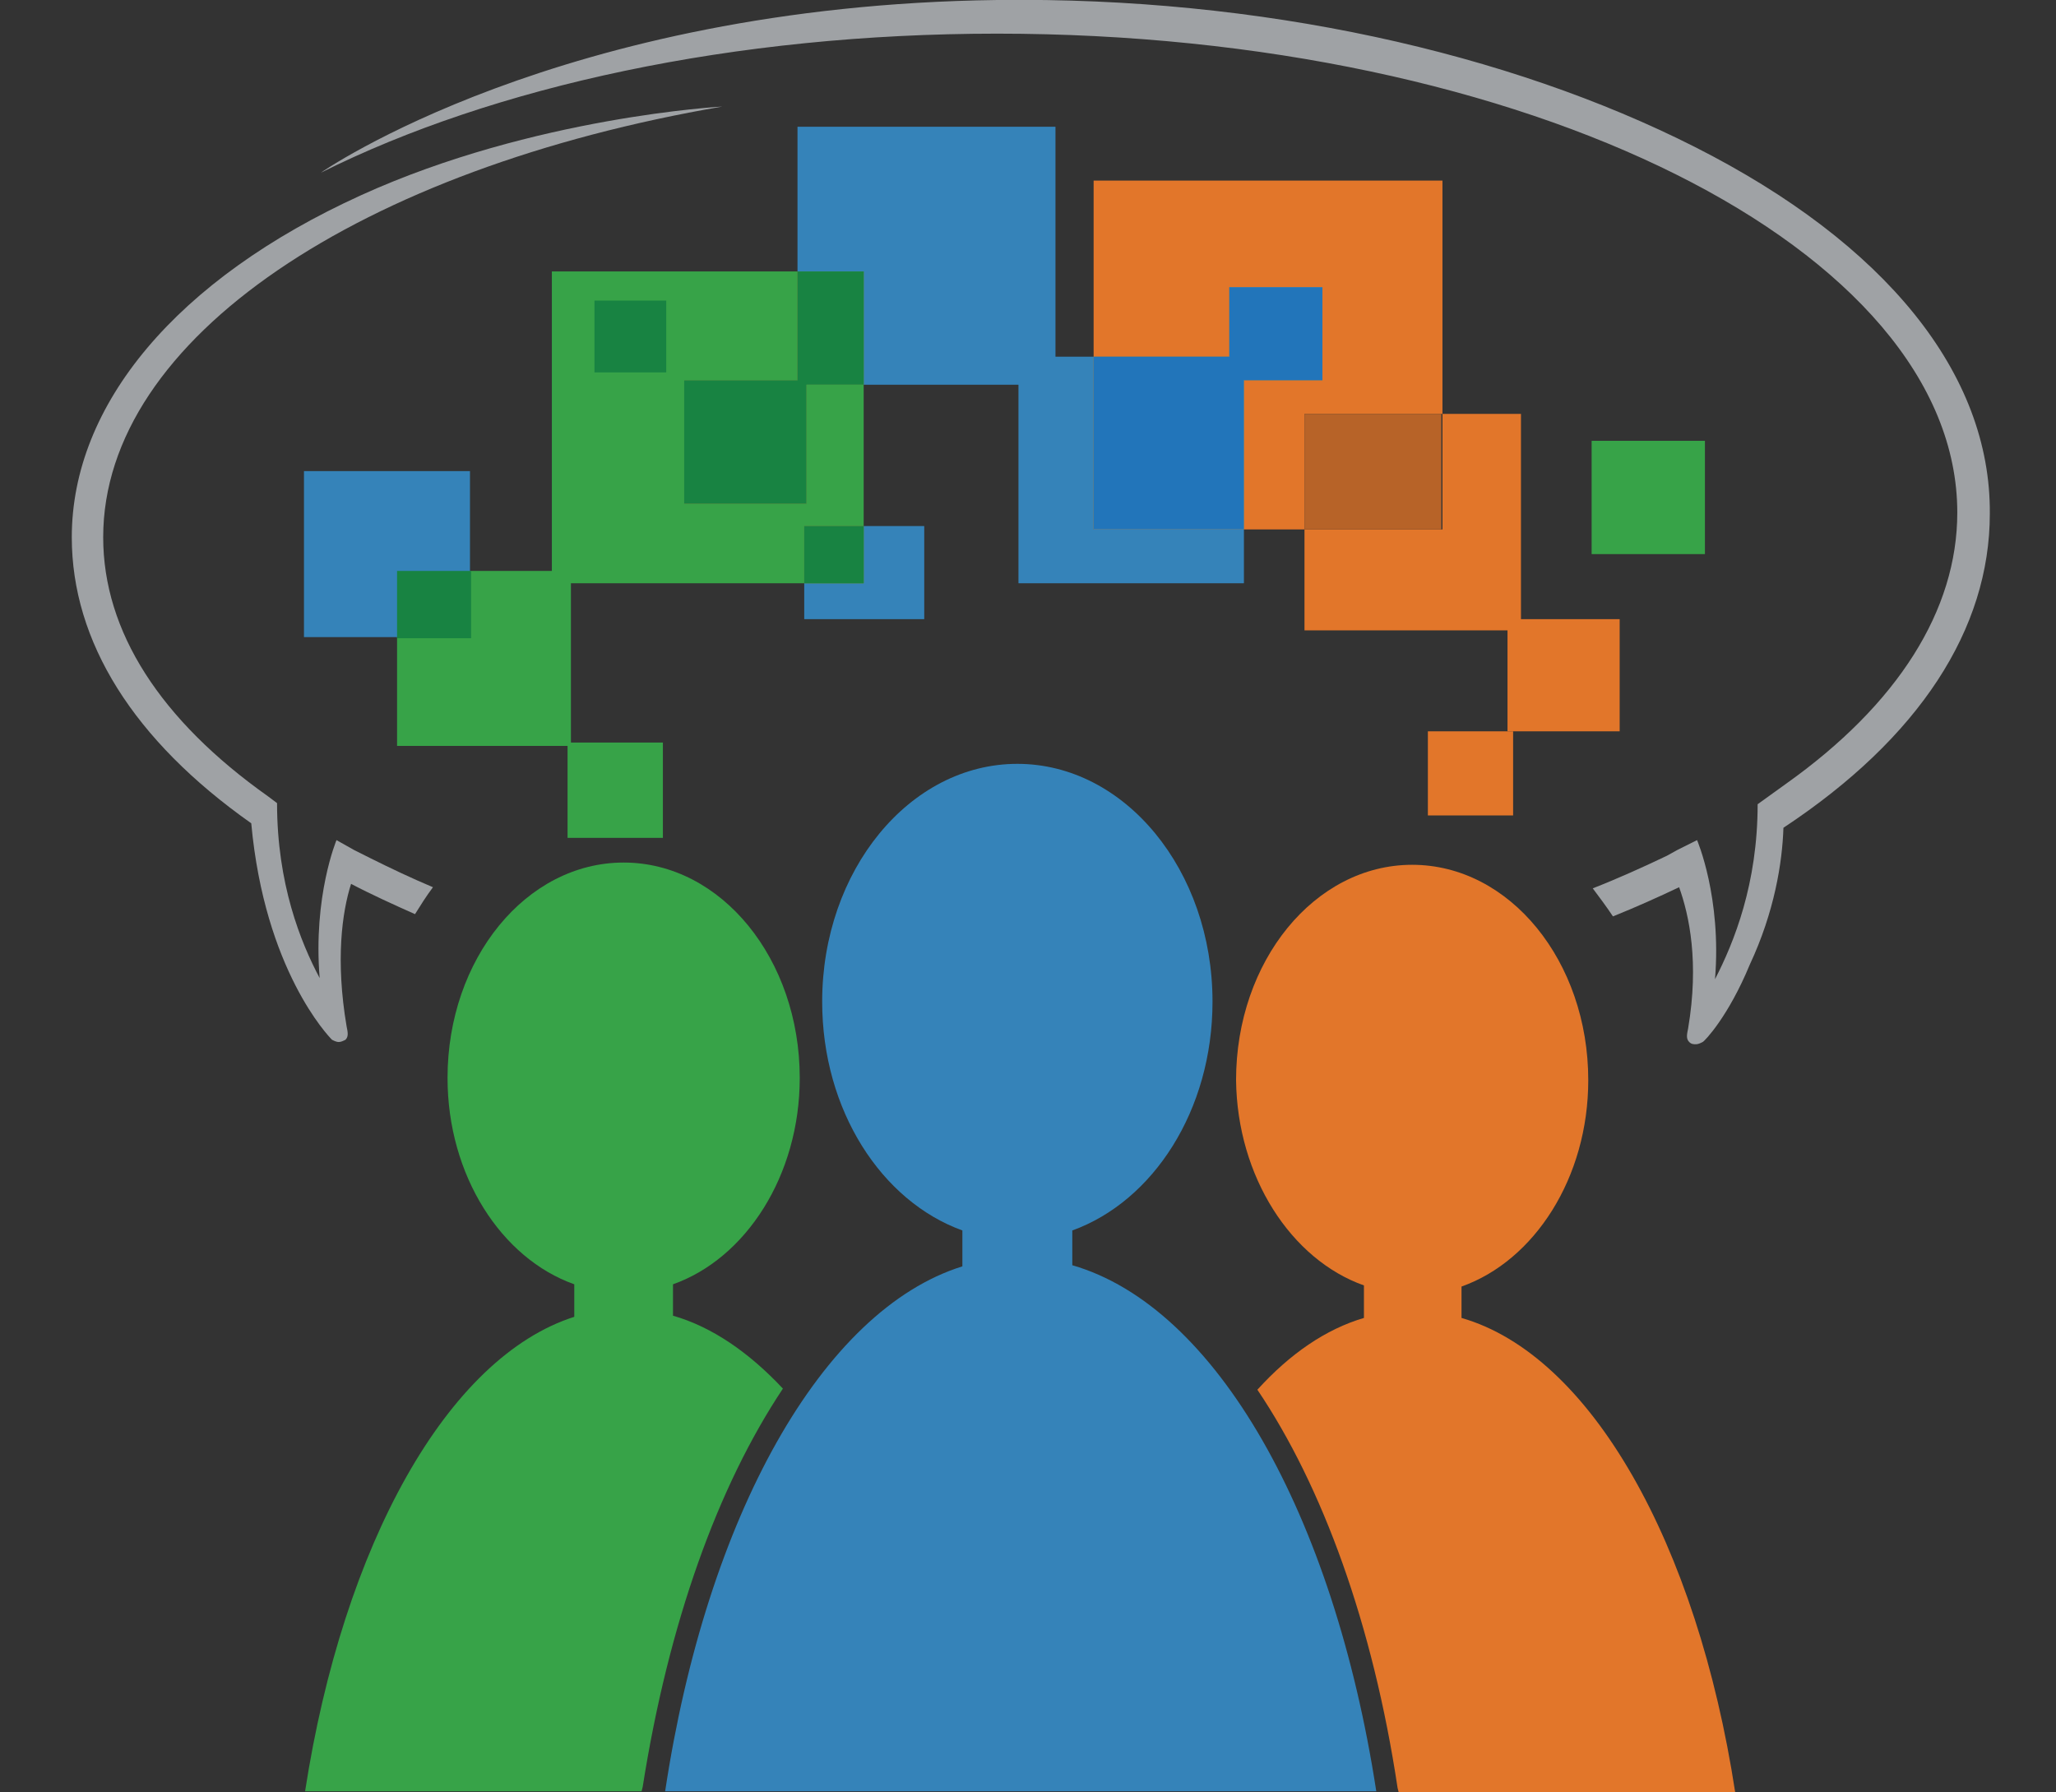 <svg xmlns="http://www.w3.org/2000/svg" xmlns:xlink="http://www.w3.org/1999/xlink" id="Layer_1" x="0px" y="0px" width="183.3px" height="159.8px" viewBox="0 0 183.3 159.8" xml:space="preserve"><rect x="0" y="0" width="183.3" height="159.8" fill="#333333" stroke="none"/> <g> <g> <path fill="#FFFFFF" d="M67.9,90.8c1.5-4.3-2.5-10-8-12S48.7,78.7,47.1,83"></path> <g> <path fill="#E2762A" d="M121.6,114.6v2.9c-3.4,1-6.6,3.2-9.5,6.4c5.8,8.6,10.3,20.9,12.5,35.5l0.1,0.4h30 c-3.4-22.2-12.9-39-24.4-42.3v-2.8c6.5-2.3,11.3-9.7,11.3-18.4c0-10.6-7-19.2-15.7-19.2s-15.7,8.6-15.7,19.2 C110.3,104.9,115.1,112.3,121.6,114.6z"></path> </g> <g> <path fill="#37A348" d="M27.2,159.7h30l0.1-0.4c2.3-14.6,6.7-26.8,12.5-35.5c-3-3.2-6.3-5.5-9.8-6.5v-2.8 c6.5-2.3,11.3-9.7,11.3-18.4c0-10.6-7-19.2-15.7-19.2s-15.7,8.6-15.7,19.2c0,8.7,4.8,16.1,11.3,18.4v2.9 C39.9,121,30.6,137.7,27.2,159.7z"></path> </g> <path fill="#3583B9" d="M59.3,159.7h63.4c-3.8-24.7-14.3-43.2-27.1-46.9v-3.1c7.2-2.6,12.5-10.7,12.5-20.4 c0-11.7-7.8-21.2-17.4-21.2s-17.4,9.5-17.4,21.2c0,9.7,5.3,17.8,12.5,20.4v3.2C73.3,116.8,63,135.2,59.3,159.7z"></path> <polygon fill="#E2762A" points="128.6,36.9 128.6,16.1 97.5,16.1 97.5,31.8 109.6,31.8 109.6,25.6 117.9,25.6 117.9,33.9 110.9,33.9 110.9,47.2 116.3,47.2 116.3,36.9 "></polygon> <polygon fill="#E2762A" points="135.6,55.2 135.6,36.9 128.6,36.9 128.6,47.2 116.3,47.2 116.3,56.2 134.4,56.2 134.4,65.2 134.9,65.2 144.4,65.2 144.4,55.2 "></polygon> <rect x="116.3" y="36.9" fill="#B76328" width="12.2" height="10.3"></rect> <polygon fill="#E2762A" points="127.3,65.2 127.3,72.7 134.9,72.7 134.9,65.2 134.4,65.2 "></polygon> <polygon fill="#37A348" points="71.9,44.9 61,44.9 61,33.9 71.1,33.9 71.1,24.2 49.2,24.2 49.2,50.9 35.4,50.9 35.4,66.5 50.6,66.5 50.6,74.7 59.1,74.7 59.1,66.2 50.9,66.2 50.9,52 71.7,52 71.7,46.9 77,46.9 77,34.3 71.9,34.3 "></polygon> <polygon fill="#3583B9" points="97.5,31.8 94.1,31.8 94.1,11.3 71.1,11.3 71.1,24.2 77,24.2 77,34.3 90.8,34.3 90.8,52 110.9,52 110.9,47.2 97.5,47.2 "></polygon> <polygon fill="#FAAF42" points="117.9,33.9 117.9,25.6 109.6,25.6 109.6,31.8 97.5,31.8 97.5,47.2 110.9,47.2 110.9,33.9 "></polygon> <polygon fill="#2275BA" points="117.9,33.9 117.9,25.6 109.6,25.6 109.6,31.8 97.5,31.8 97.5,47.2 110.9,47.2 110.9,33.9 "></polygon> <polygon fill="#8CC543" points="71.1,24.2 71.1,33.9 61,33.9 61,44.9 71.9,44.9 71.9,34.3 77,34.3 77,24.2 "></polygon> <polygon fill="#188342" points="71.1,24.2 71.1,33.9 61,33.9 61,44.9 71.9,44.9 71.9,34.3 77,34.3 77,24.2 "></polygon> <polygon fill="#3583B9" points="71.7,52 71.7,55.2 82.4,55.2 82.4,46.9 77,46.9 77,52 "></polygon> <rect x="71.7" y="46.9" fill="#8CC543" width="5.3" height="5.1"></rect> <rect x="71.7" y="46.9" fill="#188342" width="5.3" height="5.1"></rect> <rect x="27.1" y="42" fill="#3583B9" width="14.8" height="14.8"></rect> <rect x="53" y="26.8" fill="#188342" width="6.4" height="6.4"></rect> <rect x="141.9" y="39.3" fill="#37A348" width="10.1" height="10.1"></rect> <g> <path fill="#9FA2A5" d="M151.1,13.1C134.5,4.7,112.4-0.3,88.9,0c-39,0.5-60.3,15.4-60.3,15.4C44,7.7,65.4,3,88.9,3 c47.2,0,85.6,19.2,85.6,42.7c0,8.7-5.3,17.1-15.3,24.2l0,0l-2.5,1.8c0,7.1-2.1,12.3-3.8,15.6c0.6-7.3-1.6-12.4-1.6-12.4l-1.8,0.9 l0,0l-0.9,0.5c-2.1,1-4.3,2-6.6,2.9c0.6,0.8,1.2,1.6,1.8,2.5c2-0.8,4-1.7,5.9-2.6c0.9,2.5,1.8,6.7,0.8,12.6 c-0.1,0.5-0.2,0.9,0.1,1.2c0.2,0.2,0.4,0.2,0.6,0.2c0.2,0,0.4-0.1,0.6-0.2c0.2-0.1,2.3-2.3,4.2-6.9c2.2-4.7,2.9-9.1,3-12.2 c12.1-8,18.4-17.7,18.4-28C177.5,33.3,168.1,21.7,151.1,13.1z"></path> <path fill="#9FA2A5" d="M64.4,9.5c0,0-16.8,0.9-32.2,7.9C15.7,24.9,6.4,36.1,6.4,47.9c0,9.3,5.5,18.1,16,25.5 c1.2,13.1,6.9,19,7.2,19.3c0.2,0.1,0.4,0.2,0.6,0.2s0.4-0.1,0.6-0.2c0.3-0.3,0.2-0.7,0.1-1.2c-1-5.9-0.4-10.2,0.4-12.7 c1.7,0.9,3.9,1.9,5.7,2.7c0.5-0.8,1-1.6,1.6-2.4c-1.9-0.8-3.8-1.7-5.6-2.6l0,0l-1.4-0.7L30,74.9c0,0-2.1,5-1.5,12.3 c-1.7-3.2-3.8-8.4-3.8-15.6L23.9,71C14.3,64.2,9.2,56.3,9.2,47.9C9.2,30.1,32.3,15,64.4,9.5z"></path> </g> <rect x="35.4" y="50.9" fill="#188342" width="6.6" height="6"></rect> </g> </g> </svg>
